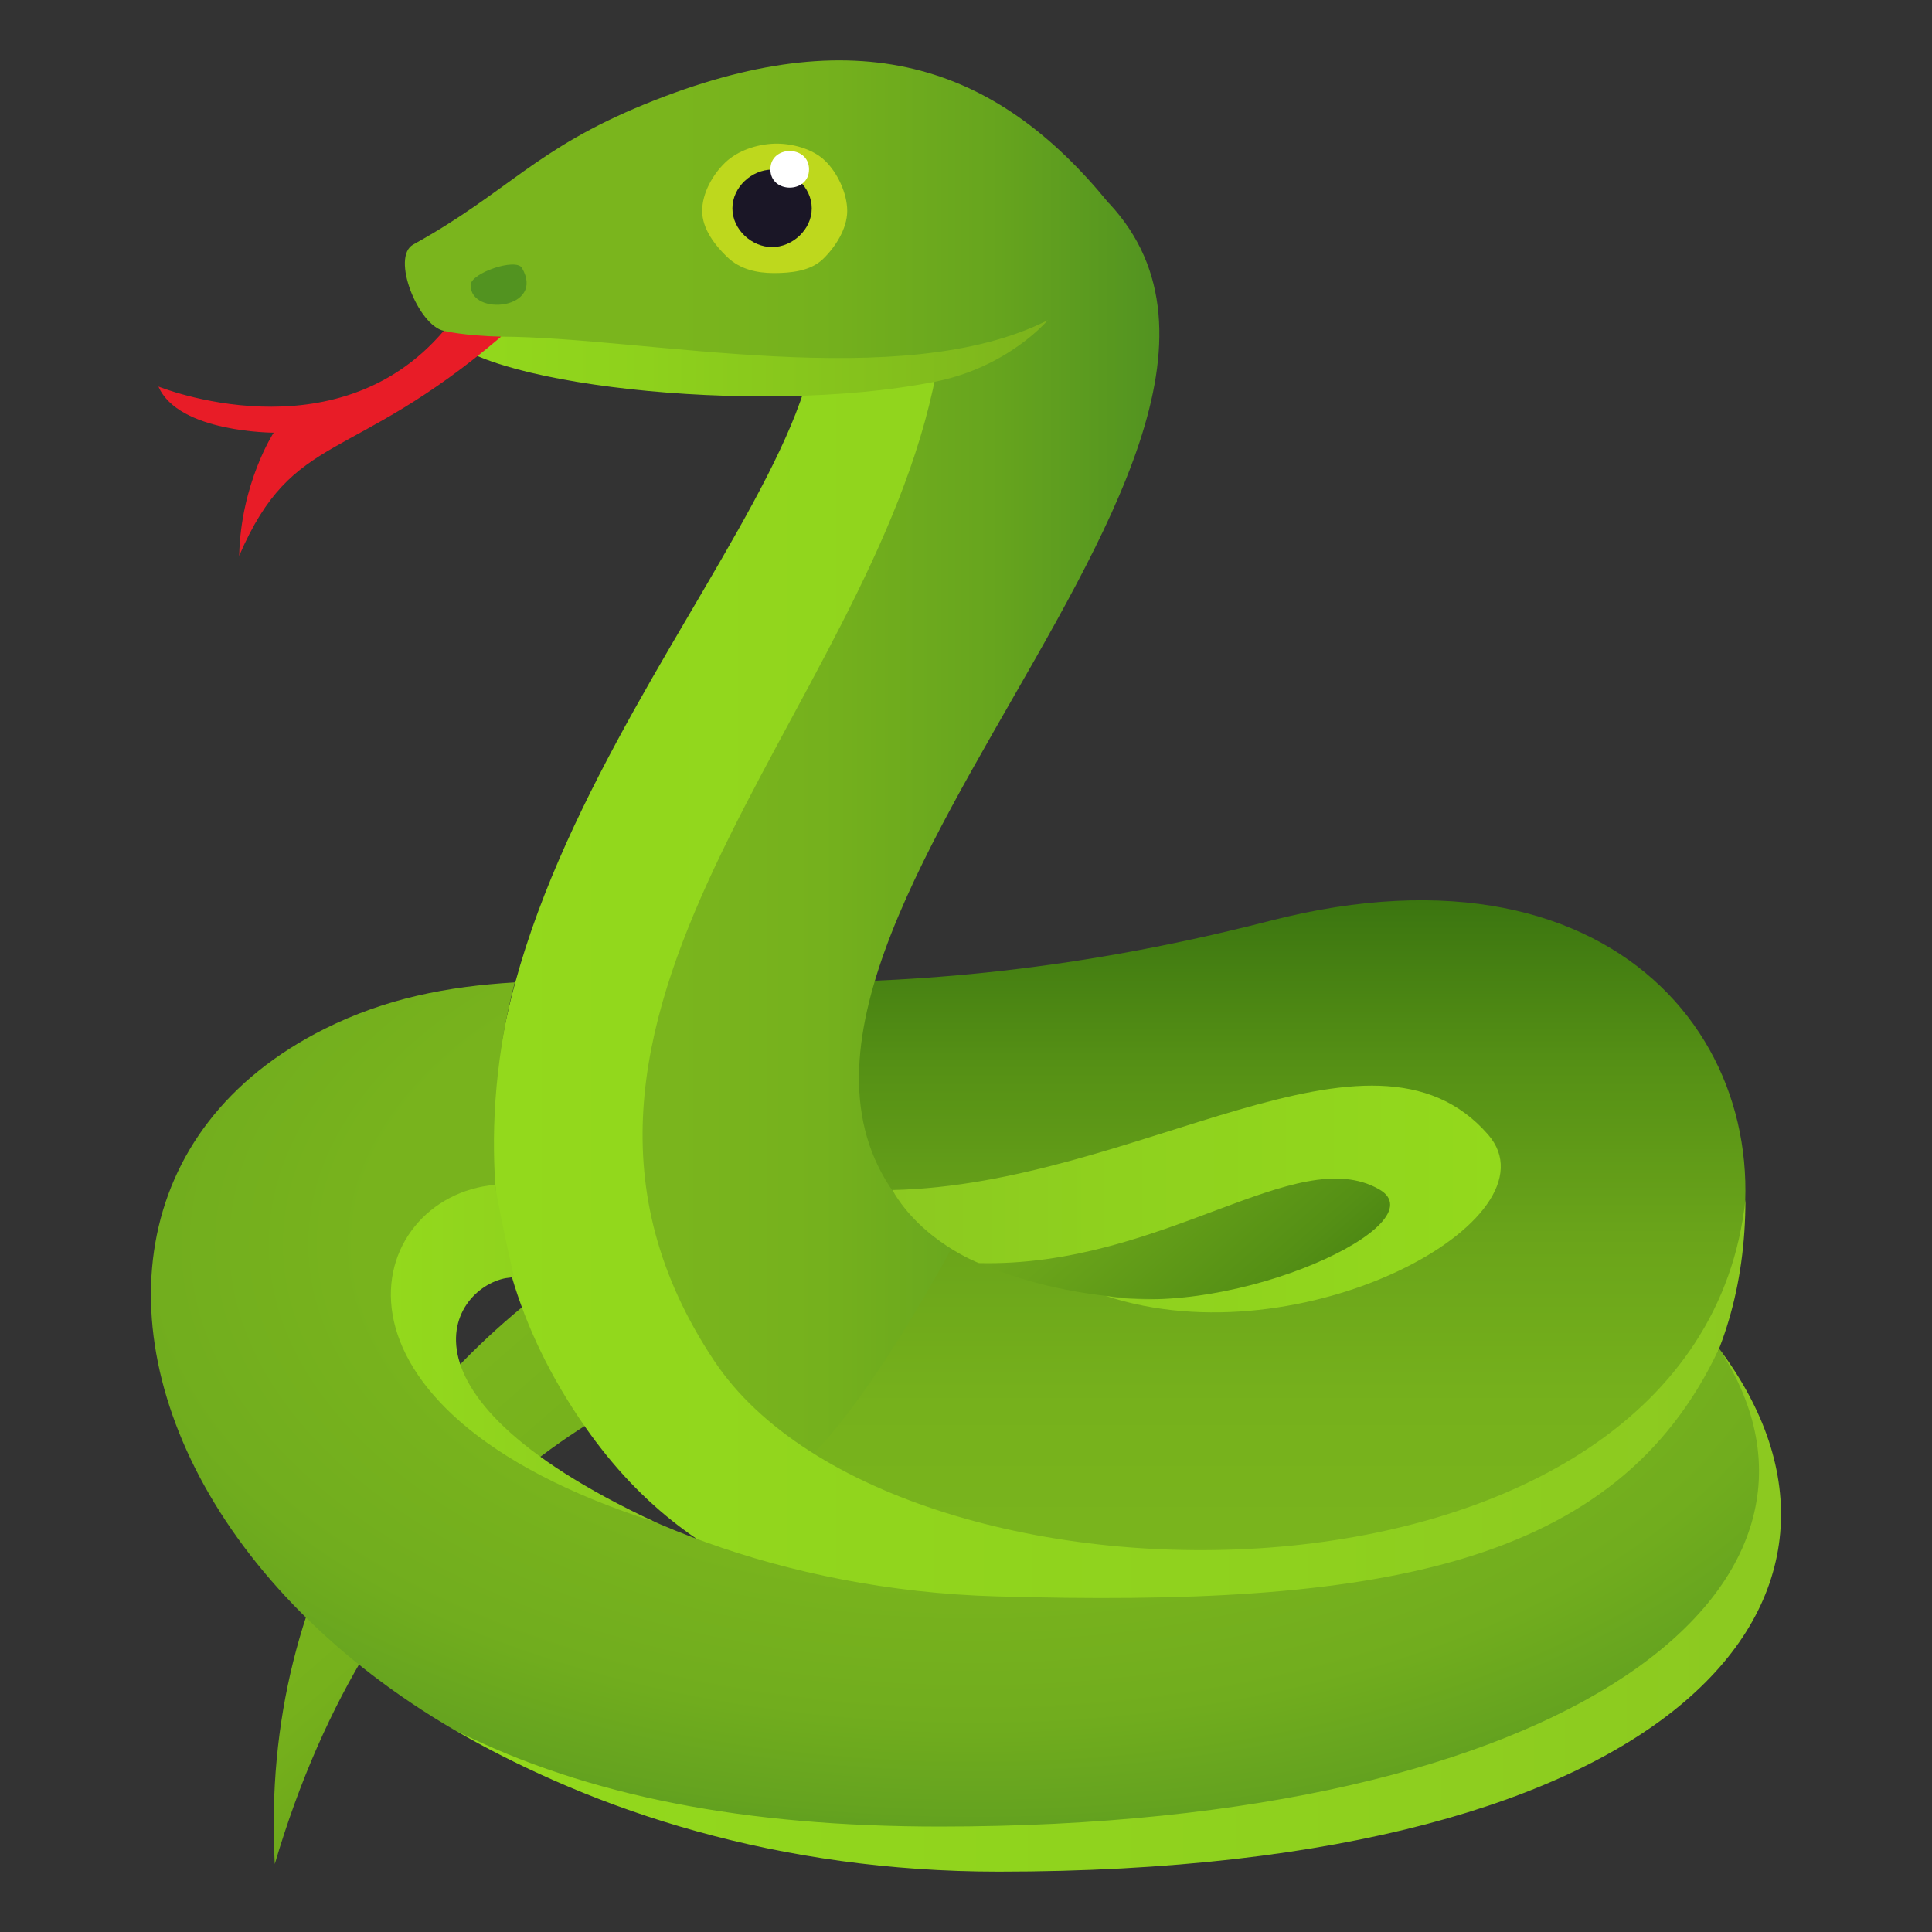 <svg xmlns="http://www.w3.org/2000/svg" viewBox="0 0 64 64"><rect x="0" y="0" width="64" height="64" fill="#333333" stroke="none"/><linearGradient id="a" x1="-388.892" x2="-368.862" y1="338.919" y2="338.919" gradientTransform="matrix(-.656 -.755 .957 -.831 -546.481 44.461)" gradientUnits="userSpaceOnUse"><stop offset="0" stop-color="#3b7510"/><stop offset=".243" stop-color="#559015"/><stop offset=".501" stop-color="#6aa41a"/><stop offset=".755" stop-color="#76b11c"/><stop offset="1" stop-color="#7ab51d"/></linearGradient><path d="M44.072 37.181c-14.561-3.74-35.99 5.395-34.97 24.569 6.53-22.15 28.912-19.134 34.022-16.678 5.04 2.422 4.404-7.006.948-7.89z" fill="url(#a)"/><linearGradient id="b" x1="37.387" x2="37.387" y1="51.957" y2="29.822" gradientUnits="userSpaceOnUse"><stop offset="0" stop-color="#7ab51d"/><stop offset=".245" stop-color="#76b11c"/><stop offset=".499" stop-color="#6aa41a"/><stop offset=".757" stop-color="#559015"/><stop offset="1" stop-color="#3b7510"/></linearGradient><path d="M27.035 49.144C63.91 62.365 66.024 24.341 42.07 30.504c-7.027 1.808-12.424 2.072-16.861 2.054-12.959-.05-9.362 12.574 1.826 16.586zm5.393-7.303c6.702-1.013 10.784-4.261 13.466-2.832 3.707 1.973-5.949 6.05-13.466 2.832z" fill="url(#b)"/><linearGradient id="c" x1="13.412" x2="38.405" y1="25.602" y2="25.602" gradientUnits="userSpaceOnUse"><stop offset=".358" stop-color="#7ab51d"/><stop offset=".553" stop-color="#75b11d"/><stop offset=".776" stop-color="#67a51e"/><stop offset="1" stop-color="#529320"/></linearGradient><path d="M36.746 6.742c-.01-.011-.02-.017-.03-.028-3.758-4.607-8.34-6.12-15.338-3.27-3.665 1.493-4.545 2.918-7.689 4.656-.75.415.168 2.683 1.01 2.858.592 1.386 7.562 1.966 12.84 1.529 0 0-15.638 23.994-2.835 36.492 1.822 1.779 6.809-7.612 6.809-7.612-11.397-8.074 13.321-25.942 5.233-34.625z" fill="url(#c)"/><linearGradient id="d" x1="29.558" x2="49.716" y1="39.718" y2="39.718" gradientUnits="userSpaceOnUse"><stop offset="0" stop-color="#8cc920"/><stop offset=".372" stop-color="#8fd11e"/><stop offset="1" stop-color="#93d91c"/></linearGradient><path d="M36.629 42.928c6.506 2.15 15.096-2.557 12.665-5.344-3.883-4.454-11.62 1.666-19.736 1.837.984 1.707 2.87 2.42 2.87 2.42 6.087.146 10.499-4.014 13.255-2.445 2.02 1.15-4.765 4.275-9.054 3.532z" fill="url(#d)"/><linearGradient id="e" x1="16.317" x2="57.821" y1="33.293" y2="33.293" gradientUnits="userSpaceOnUse"><stop offset="0" stop-color="#93d91c"/><stop offset=".627" stop-color="#8fd11e"/><stop offset="1" stop-color="#8cc920"/></linearGradient><path d="M57.82 39.742c0 11.534-12.185 15.6-24.685 14.188-4.777-.54-9.94-1.202-13.752-6.663-9.233-13.23 5.12-26.777 7.37-34.725 2.106.322 4.254-.154 4.254-.154-2.167 11.285-14.913 21.337-7.347 32.694 6.069 9.105 32.583 9.083 34.16-5.34z" fill="url(#e)"/><path d="M17.29 8.876c.79 1.366-1.701 1.627-1.701.57 0-.402 1.503-.913 1.701-.57z" fill="#529320"/><linearGradient id="f" x1="14.699" x2="34.709" y1="11.869" y2="11.869" gradientUnits="userSpaceOnUse"><stop offset="0" stop-color="#93d91c"/><stop offset=".336" stop-color="#8ed11c"/><stop offset=".869" stop-color="#80ba1c"/><stop offset="1" stop-color="#7cb31c"/></linearGradient><path d="M34.709 10.607c-4.833 2.45-13.307.559-18.11.545-1.22.21-1.9-.193-1.9-.193.732 1.711 10.273 2.875 16.27 1.687 2.432-.482 3.74-2.039 3.74-2.039z" fill="url(#f)"/><path d="M5.25 12.806s5.859 2.38 9.45-1.847c0 0 .673.167 1.899.193-5.004 4.27-6.877 3.092-8.676 7.258.055-2.41 1.143-4.077 1.143-4.077s-3.156 0-3.817-1.527z" fill="#e81c27"/><radialGradient id="g" cx="40.124" cy="41.362" r="39.728" gradientTransform="matrix(.974 0 0 .547 -6.788 18.589)" gradientUnits="userSpaceOnUse"><stop offset="0" stop-color="#7ab51d"/><stop offset=".52" stop-color="#78b31d"/><stop offset=".723" stop-color="#71ad1e"/><stop offset=".869" stop-color="#65a31f"/><stop offset=".989" stop-color="#549520"/><stop offset="1" stop-color="#529320"/></radialGradient><path d="M33.01 61.75c22.72 0 29.716-8.753 23.937-17.078-3.412 7.285-11.373 8.571-23.937 8.21-14.393-.413-23.402-10.314-16.104-10.562 0 0-1.316-4.154.147-9.778-2.244.135-4.282.532-6.3 1.54C-2.335 40.63 7.673 61.75 33.01 61.75z" fill="url(#g)"/><linearGradient id="h" x1="15.147" x2="59" y1="53.336" y2="53.336" gradientUnits="userSpaceOnUse"><stop offset="0" stop-color="#93d91c"/><stop offset=".627" stop-color="#8fd11e"/><stop offset="1" stop-color="#8cc920"/></linearGradient><path d="M56.947 44.672c5.11 7.827-4.812 15.835-25.819 15.835-6.452 0-11.645-1.002-15.98-3.153C19.713 59.998 25.795 62 33.081 62c22.721 0 29.931-9.252 23.865-17.328z" fill="url(#h)"/><linearGradient id="i" x1="12.948" x2="21.695" y1="44.833" y2="44.833" gradientUnits="userSpaceOnUse"><stop offset="0" stop-color="#93d91c"/><stop offset=".627" stop-color="#8fd11e"/><stop offset="1" stop-color="#8cc920"/></linearGradient><path d="M21.695 50.417c-11.772-3.766-9.63-10.793-5.298-11.167.251 1.442.633 3.063.633 3.063-1.833.007-4.787 3.692 4.665 8.104z" fill="url(#i)"/><path d="M25.645 4.759c-.568.02-1.206.226-1.62.624-.409.391-.765 1.011-.765 1.604 0 .593.426 1.14.834 1.532.415.398.97.527 1.538.527.568 0 1.212-.064 1.627-.462.407-.391.806-1.004.806-1.597 0-.592-.33-1.276-.739-1.667-.414-.398-1.114-.58-1.681-.561z" fill="#bed81d"/><path d="M25.576 5.619c.668 0 1.314.575 1.314 1.283 0 .709-.646 1.283-1.314 1.283-.667 0-1.314-.574-1.314-1.283 0-.708.647-1.284 1.314-1.284z" fill="#1a1626"/><path d="M26.8 5.61c0 .807-1.28.807-1.28 0 0-.81 1.28-.81 1.28 0z" fill="#fff"/></svg>